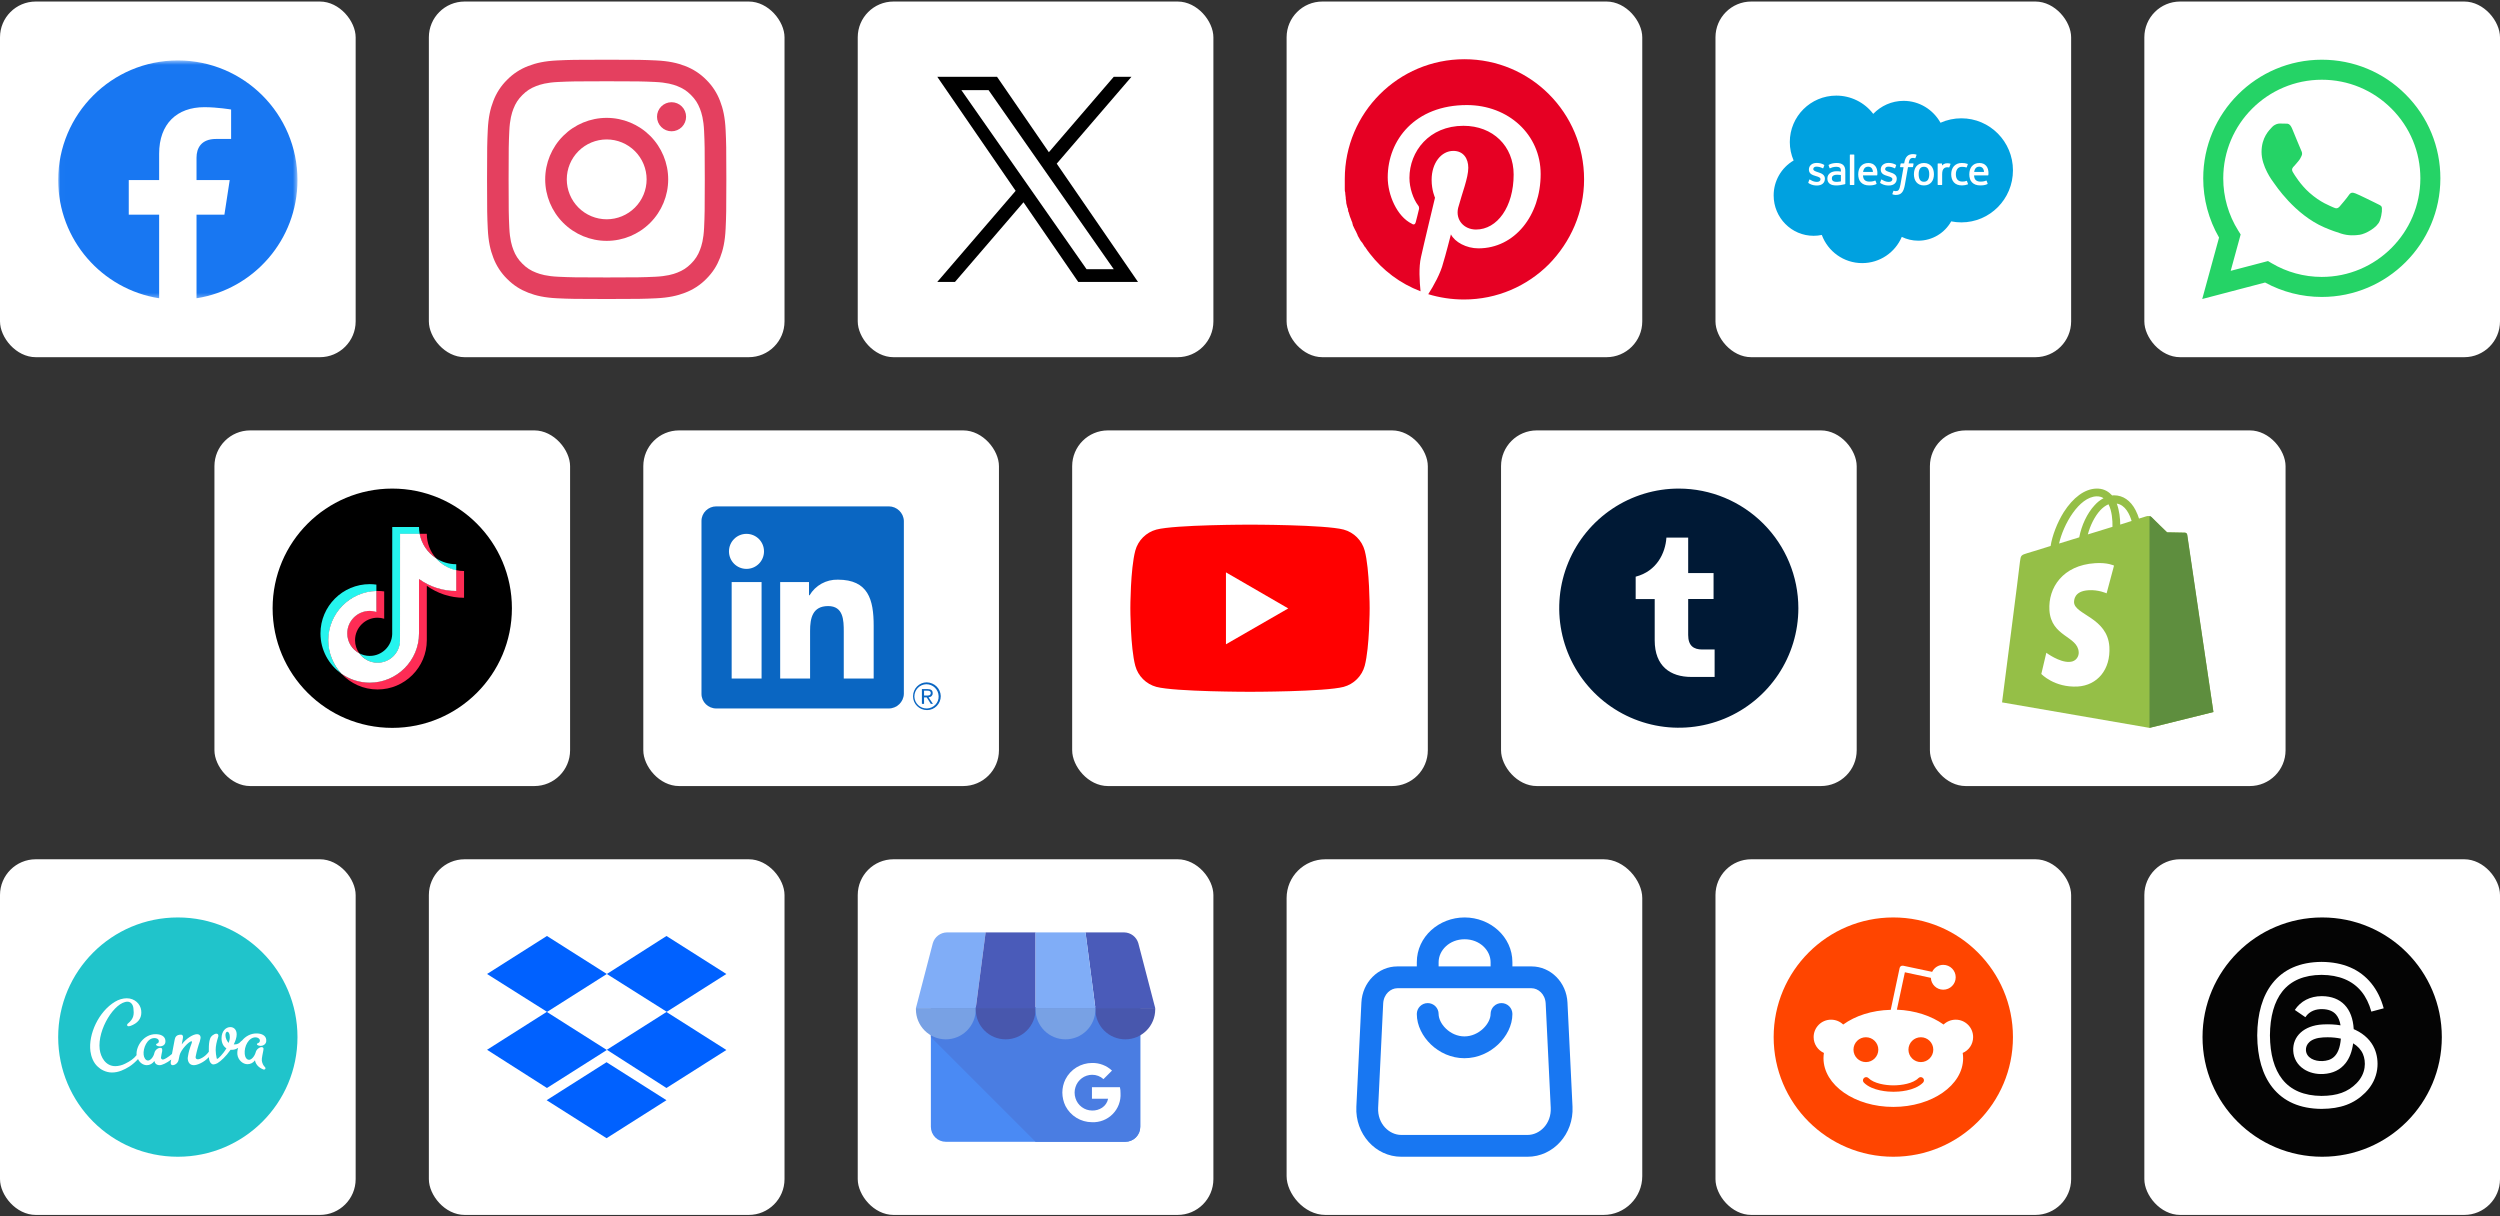 <svg width="559" height="272" viewBox="0 0 559 272" fill="none" xmlns="http://www.w3.org/2000/svg">
<rect x="0" y="0" width="559" height="272" fill="#333333" stroke="none"/>
<rect y="0.343" width="79.525" height="79.525" rx="8" fill="white"/>
<mask id="mask0_5288_77443" style="mask-type:luminance" maskUnits="userSpaceOnUse" x="13" y="13" width="54" height="54">
<path fill-rule="evenodd" clip-rule="evenodd" d="M13.01 13.514H66.516V66.695H13.01V13.514Z" fill="white"/>
</mask>
<g mask="url(#mask0_5288_77443)">
<path fill-rule="evenodd" clip-rule="evenodd" d="M39.763 13.514C24.987 13.514 13.01 25.492 13.01 40.268C13.01 53.62 22.793 64.689 35.583 66.696V48H28.791V40.268H35.583V34.373C35.583 27.668 39.577 23.965 45.688 23.965C48.616 23.965 51.677 24.487 51.677 24.487V31.071H48.303C44.98 31.071 43.943 33.133 43.943 35.249V40.268H51.363L50.177 48H43.943V66.696C56.733 64.689 66.516 53.62 66.516 40.268C66.516 25.492 54.539 13.514 39.763 13.514" fill="#1877F2"/>
</g>
<rect x="95.894" y="0.343" width="79.525" height="79.525" rx="8" fill="white"/>
<path fill-rule="evenodd" clip-rule="evenodd" d="M135.657 13.352C128.391 13.352 127.481 13.382 124.628 13.512C121.78 13.643 119.834 14.095 118.133 14.756C116.348 15.428 114.731 16.481 113.394 17.842C112.034 19.178 110.981 20.795 110.309 22.58C109.647 24.282 109.194 26.227 109.065 29.077C108.936 31.929 108.904 32.837 108.904 40.105C108.904 47.373 108.934 48.281 109.065 51.135C109.196 53.982 109.647 55.928 110.309 57.63C110.981 59.415 112.034 61.032 113.394 62.368C114.881 63.854 116.374 64.77 118.133 65.454C119.834 66.115 121.78 66.568 124.628 66.698C127.481 66.827 128.391 66.858 135.657 66.858C142.924 66.858 143.834 66.828 146.687 66.698C149.535 66.567 151.48 66.115 153.182 65.454C154.967 64.782 156.584 63.729 157.921 62.368C159.407 60.882 160.322 59.388 161.006 57.63C161.667 55.928 162.121 53.982 162.25 51.135C162.379 48.281 162.411 47.371 162.411 40.105C162.411 32.839 162.381 31.929 162.25 29.075C162.119 26.227 161.667 24.282 161.006 22.58C160.334 20.795 159.281 19.178 157.921 17.842C156.584 16.481 154.967 15.428 153.182 14.756C151.48 14.095 149.535 13.642 146.686 13.512C143.834 13.383 142.925 13.352 135.657 13.352ZM135.657 18.172C142.801 18.172 143.648 18.2 146.469 18.328C149.077 18.447 150.494 18.882 151.436 19.249C152.684 19.734 153.576 20.315 154.512 21.25C155.449 22.186 156.028 23.078 156.513 24.326C156.88 25.269 157.316 26.685 157.435 29.294C157.562 32.115 157.591 32.962 157.591 40.105C157.591 47.248 157.562 48.095 157.435 50.916C157.316 53.525 156.88 54.941 156.513 55.883C156.084 57.045 155.401 58.097 154.512 58.96C153.576 59.896 152.684 60.476 151.436 60.961C150.494 61.328 149.077 61.763 146.469 61.882C143.648 62.01 142.802 62.038 135.657 62.038C128.513 62.038 127.667 62.01 124.846 61.882C122.238 61.763 120.821 61.328 119.879 60.961C118.717 60.532 117.666 59.848 116.802 58.96C115.914 58.097 115.23 57.045 114.802 55.883C114.435 54.941 113.999 53.525 113.88 50.916C113.753 48.095 113.724 47.248 113.724 40.105C113.724 32.962 113.753 32.115 113.88 29.294C113.999 26.685 114.435 25.269 114.802 24.326C115.286 23.078 115.868 22.186 116.802 21.25C117.739 20.314 118.631 19.734 119.879 19.249C120.821 18.882 122.238 18.447 124.846 18.328C127.667 18.2 128.514 18.172 135.657 18.172V18.172Z" fill="#E4405F"/>
<path fill-rule="evenodd" clip-rule="evenodd" d="M135.657 49.032C134.485 49.032 133.324 48.801 132.241 48.352C131.158 47.903 130.174 47.246 129.345 46.417C128.516 45.588 127.859 44.604 127.41 43.521C126.962 42.438 126.731 41.277 126.731 40.105C126.731 38.933 126.962 37.772 127.41 36.689C127.859 35.606 128.516 34.622 129.345 33.793C130.174 32.964 131.158 32.306 132.241 31.858C133.324 31.409 134.485 31.178 135.657 31.178C138.025 31.178 140.295 32.119 141.969 33.793C143.644 35.467 144.584 37.737 144.584 40.105C144.584 42.472 143.644 44.743 141.969 46.417C140.295 48.091 138.025 49.032 135.657 49.032V49.032ZM135.657 26.354C132.01 26.354 128.513 27.802 125.934 30.381C123.355 32.96 121.906 36.458 121.906 40.105C121.906 43.752 123.355 47.249 125.934 49.828C128.513 52.407 132.01 53.856 135.657 53.856C139.304 53.856 142.802 52.407 145.381 49.828C147.96 47.249 149.408 43.752 149.408 40.105C149.408 36.458 147.96 32.96 145.381 30.381C142.802 27.802 139.304 26.354 135.657 26.354ZM153.41 26.104C153.41 26.966 153.067 27.793 152.458 28.402C151.848 29.012 151.021 29.355 150.159 29.355C149.297 29.355 148.47 29.012 147.861 28.402C147.251 27.793 146.909 26.966 146.909 26.104C146.909 25.242 147.251 24.415 147.861 23.806C148.47 23.196 149.297 22.854 150.159 22.854C151.021 22.854 151.848 23.196 152.458 23.806C153.067 24.415 153.41 25.242 153.41 26.104" fill="#E4405F"/>
<rect x="191.79" y="0.343" width="79.525" height="79.525" rx="8" fill="white"/>
<path d="M236.285 36.593L252.991 17.174H249.032L234.526 34.036L222.94 17.174H209.577L227.097 42.672L209.577 63.036H213.536L228.855 45.23L241.091 63.036H254.454L236.284 36.593H236.285ZM230.862 42.897L229.087 40.358L214.963 20.154H221.044L232.442 36.459L234.217 38.998L249.034 60.192H242.953L230.862 42.898V42.897Z" fill="black"/>
<rect x="287.685" y="0.343" width="79.525" height="79.525" rx="8" fill="white"/>
<path fill-rule="evenodd" clip-rule="evenodd" d="M327.447 13.243C312.668 13.243 300.694 25.218 300.694 39.998V40.968V41.184V42.154V42.263C300.694 42.587 300.694 42.803 300.801 43.126V43.342C300.801 43.665 300.909 43.881 300.909 44.205V44.42C300.909 44.636 301.018 44.852 301.018 45.175V45.391C301.124 45.715 301.124 45.931 301.233 46.254C301.233 46.362 301.233 46.47 301.341 46.47C301.341 46.685 301.449 46.901 301.449 47.117C301.449 47.225 301.449 47.333 301.556 47.441C301.665 47.657 301.665 47.98 301.773 48.196C301.773 48.303 301.88 48.412 301.88 48.52C301.988 48.736 301.988 48.843 302.097 49.059C302.097 49.166 302.203 49.275 302.203 49.383C302.312 49.599 302.42 49.815 302.42 50.029C302.42 50.138 302.527 50.245 302.527 50.461C302.635 50.569 302.635 50.677 302.744 50.894C302.851 51.108 302.959 51.324 303.067 51.54C303.175 51.648 303.175 51.756 303.282 51.972C303.391 52.08 303.391 52.296 303.499 52.403C303.499 52.511 303.605 52.619 303.605 52.727C303.714 52.943 303.93 53.266 304.038 53.482C304.038 53.59 304.146 53.59 304.146 53.698C304.254 53.806 304.361 54.022 304.47 54.129L304.577 54.237C304.793 54.561 305.008 54.885 305.116 55.1C305.116 55.1 305.116 55.208 305.225 55.208C305.548 55.748 305.979 56.287 306.303 56.718C309.216 60.494 313.1 63.407 317.631 65.132C317.415 62.976 317.199 59.739 317.738 57.474C318.17 55.424 320.866 44.205 320.866 44.205C320.866 44.205 320.111 42.587 320.111 40.213C320.111 36.437 322.269 33.74 324.966 33.74C327.231 33.74 328.31 35.466 328.31 37.516C328.31 39.782 326.908 43.233 326.045 46.47C325.398 49.166 327.339 51.324 330.036 51.324C334.783 51.324 338.451 46.254 338.451 39.026C338.451 32.662 333.813 28.13 327.231 28.13C319.573 28.13 315.149 33.849 315.149 39.782C315.149 42.047 316.012 44.528 317.091 45.931C317.306 46.146 317.306 46.47 317.306 46.685C317.091 47.548 316.659 49.383 316.552 49.706C316.443 50.138 316.12 50.354 315.689 50.029C312.344 48.412 310.295 43.557 310.295 39.673C310.295 31.259 316.443 23.492 327.986 23.492C337.264 23.492 344.492 30.072 344.492 38.919C344.492 48.196 338.666 55.532 330.576 55.532C327.88 55.532 325.29 54.129 324.427 52.403C324.427 52.403 323.133 57.474 322.701 58.768C322.161 61.034 320.543 63.946 319.357 65.78C321.837 66.535 324.534 66.967 327.339 66.967C334.783 66.967 341.472 63.946 346.326 59.092C351.181 54.129 354.201 47.441 354.201 40.105C354.201 25.218 342.227 13.243 327.447 13.243" fill="#E60023"/>
<rect x="383.58" y="0.343" width="79.525" height="79.525" rx="8" fill="white"/>
<path fill-rule="evenodd" clip-rule="evenodd" d="M418.856 25.464C420.581 23.667 422.985 22.551 425.641 22.551C429.173 22.551 432.255 24.52 433.896 27.445C435.364 26.789 436.954 26.451 438.562 26.453C444.932 26.453 450.096 31.662 450.096 38.089C450.096 44.516 444.932 49.725 438.562 49.725C437.783 49.725 437.024 49.648 436.289 49.5C434.845 52.076 432.089 53.818 428.929 53.818C427.606 53.818 426.354 53.513 425.24 52.968C423.775 56.415 420.362 58.831 416.384 58.831C412.242 58.831 408.711 56.209 407.357 52.534C406.753 52.661 406.138 52.725 405.521 52.725C400.588 52.726 396.59 48.686 396.59 43.702C396.586 42.122 396.997 40.569 397.78 39.198C398.564 37.826 399.693 36.684 401.055 35.885C400.49 34.583 400.199 33.178 400.201 31.758C400.201 26.026 404.854 21.379 410.593 21.379C412.192 21.377 413.77 21.745 415.203 22.453C416.637 23.162 417.887 24.192 418.856 25.464Z" fill="#00A1E0"/>
<path fill-rule="evenodd" clip-rule="evenodd" d="M404.34 40.801L404.556 40.2C404.591 40.097 404.669 40.131 404.7 40.151C404.76 40.186 404.804 40.218 404.882 40.264C405.519 40.667 406.11 40.671 406.295 40.671C406.772 40.671 407.068 40.419 407.068 40.077V40.06C407.068 39.689 406.612 39.548 406.085 39.387L405.968 39.349C405.244 39.144 404.47 38.846 404.47 37.929V37.91C404.47 37.041 405.171 36.434 406.175 36.434L406.285 36.433C406.875 36.433 407.445 36.604 407.858 36.855C407.896 36.878 407.932 36.922 407.911 36.979L407.689 37.58C407.649 37.682 407.542 37.614 407.542 37.614C407.111 37.39 406.634 37.267 406.148 37.257C405.722 37.257 405.449 37.483 405.449 37.789V37.809C405.449 38.166 405.918 38.319 406.462 38.496L406.556 38.526C407.277 38.754 408.047 39.07 408.047 39.939V39.957C408.047 40.896 407.365 41.48 406.268 41.48C405.729 41.48 405.213 41.396 404.668 41.107C404.565 41.047 404.463 40.996 404.362 40.922C404.352 40.907 404.306 40.889 404.339 40.801H404.34ZM420.407 40.801L420.624 40.2C420.656 40.102 420.748 40.138 420.768 40.151C420.827 40.187 420.872 40.218 420.949 40.264C421.588 40.667 422.178 40.671 422.364 40.671C422.84 40.671 423.136 40.419 423.136 40.077V40.06C423.136 39.689 422.68 39.548 422.153 39.387L422.036 39.349C421.311 39.144 420.537 38.846 420.537 37.929V37.91C420.537 37.041 421.239 36.434 422.243 36.434L422.353 36.433C422.943 36.433 423.513 36.604 423.927 36.855C423.963 36.878 424 36.922 423.98 36.979C423.959 37.032 423.777 37.524 423.757 37.58C423.717 37.682 423.611 37.614 423.611 37.614C423.18 37.39 422.703 37.267 422.216 37.257C421.79 37.257 421.517 37.483 421.517 37.789V37.809C421.517 38.166 421.985 38.319 422.53 38.496L422.624 38.526C423.345 38.754 424.115 39.07 424.115 39.939V39.957C424.115 40.896 423.433 41.48 422.336 41.48C421.796 41.48 421.281 41.396 420.736 41.107C420.633 41.047 420.531 40.996 420.43 40.922C420.419 40.907 420.373 40.889 420.407 40.801V40.801ZM432.292 37.975C432.382 38.277 432.427 38.609 432.427 38.96C432.427 39.311 432.382 39.642 432.292 39.943C432.21 40.235 432.068 40.506 431.877 40.74C431.685 40.967 431.444 41.148 431.172 41.27C430.891 41.399 430.561 41.463 430.19 41.463C429.819 41.463 429.488 41.399 429.208 41.27C428.936 41.148 428.696 40.967 428.504 40.74C428.312 40.506 428.171 40.235 428.088 39.944C427.996 39.624 427.95 39.293 427.953 38.96C427.953 38.609 427.998 38.277 428.088 37.975C428.178 37.671 428.318 37.403 428.503 37.18C428.696 36.951 428.936 36.769 429.208 36.645C429.488 36.514 429.818 36.447 430.19 36.447C430.562 36.447 430.892 36.514 431.172 36.645C431.452 36.775 431.689 36.955 431.877 37.18C432.063 37.403 432.203 37.671 432.292 37.975ZM431.377 38.96C431.377 38.429 431.279 38.012 431.083 37.719C430.89 37.429 430.597 37.288 430.19 37.288C429.783 37.288 429.493 37.429 429.302 37.719C429.11 38.012 429.013 38.429 429.013 38.96C429.013 39.49 429.11 39.91 429.303 40.205C429.493 40.499 429.783 40.641 430.19 40.641C430.597 40.641 430.89 40.498 431.083 40.205C431.277 39.91 431.377 39.49 431.377 38.96V38.96ZM439.816 40.499L440.041 41.12C440.07 41.196 440.004 41.23 440.004 41.23C439.657 41.364 439.176 41.46 438.707 41.46C437.912 41.46 437.304 41.231 436.898 40.78C436.494 40.329 436.288 39.716 436.288 38.956C436.288 38.605 436.339 38.272 436.438 37.97C436.538 37.666 436.687 37.398 436.883 37.174C437.088 36.944 437.339 36.762 437.621 36.639C437.914 36.509 438.258 36.443 438.642 36.443C438.901 36.443 439.132 36.459 439.33 36.489C439.541 36.521 439.822 36.597 439.941 36.644C439.963 36.652 440.023 36.681 439.998 36.752C439.912 36.996 439.853 37.155 439.773 37.377C439.737 37.472 439.666 37.441 439.666 37.441C439.365 37.346 439.076 37.303 438.698 37.303C438.245 37.303 437.904 37.453 437.682 37.749C437.457 38.047 437.331 38.437 437.329 38.956C437.328 39.526 437.47 39.947 437.723 40.209C437.975 40.469 438.328 40.601 438.771 40.601C438.951 40.601 439.121 40.589 439.273 40.565C439.424 40.541 439.566 40.494 439.699 40.442C439.699 40.442 439.785 40.41 439.816 40.499ZM444.504 37.803C444.703 38.502 444.599 39.105 444.596 39.138C444.588 39.218 444.506 39.219 444.506 39.219L441.405 39.217C441.424 39.688 441.537 40.021 441.766 40.248C441.99 40.469 442.346 40.612 442.827 40.612C443.563 40.614 443.878 40.466 444.101 40.383C444.101 40.383 444.185 40.353 444.218 40.437L444.419 41.005C444.46 41.101 444.428 41.134 444.393 41.154C444.199 41.261 443.728 41.461 442.831 41.463C442.396 41.465 442.018 41.403 441.706 41.282C441.41 41.172 441.143 40.995 440.926 40.765C440.719 40.539 440.565 40.27 440.476 39.977C440.38 39.656 440.333 39.322 440.336 38.987C440.336 38.636 440.381 38.302 440.472 37.997C440.563 37.69 440.704 37.419 440.891 37.191C441.086 36.959 441.33 36.773 441.606 36.647C441.89 36.513 442.243 36.447 442.63 36.447C442.962 36.447 443.265 36.519 443.517 36.628C443.711 36.711 443.907 36.861 444.107 37.077C444.233 37.212 444.426 37.51 444.504 37.803V37.803ZM441.42 38.451H443.632C443.609 38.166 443.553 37.911 443.426 37.719C443.232 37.429 442.964 37.269 442.557 37.269C442.15 37.269 441.86 37.429 441.669 37.719C441.544 37.911 441.463 38.156 441.419 38.451H441.42ZM419.666 37.803C419.865 38.502 419.762 39.105 419.759 39.138C419.75 39.218 419.669 39.219 419.669 39.219L416.567 39.217C416.587 39.688 416.699 40.021 416.928 40.248C417.152 40.469 417.507 40.612 417.989 40.612C418.725 40.614 419.041 40.466 419.263 40.383C419.263 40.383 419.348 40.353 419.379 40.437L419.582 41.005C419.623 41.101 419.59 41.134 419.556 41.154C419.361 41.261 418.889 41.461 417.994 41.463C417.558 41.465 417.18 41.403 416.868 41.282C416.572 41.172 416.305 40.995 416.088 40.765C415.881 40.539 415.728 40.27 415.639 39.977C415.542 39.656 415.495 39.322 415.498 38.987C415.498 38.636 415.544 38.302 415.634 37.997C415.718 37.703 415.861 37.429 416.054 37.191C416.248 36.959 416.492 36.773 416.768 36.647C417.053 36.513 417.406 36.447 417.792 36.447C418.097 36.447 418.399 36.508 418.68 36.628C418.874 36.711 419.07 36.861 419.269 37.077C419.396 37.212 419.588 37.51 419.666 37.803V37.803ZM416.581 38.451H418.794C418.771 38.166 418.715 37.911 418.588 37.719C418.395 37.429 418.126 37.269 417.719 37.269C417.312 37.269 417.022 37.429 416.832 37.719C416.706 37.911 416.626 38.156 416.581 38.451H416.581ZM411.112 38.303C411.112 38.303 411.357 38.324 411.623 38.363V38.232C411.623 37.818 411.537 37.623 411.368 37.493C411.195 37.36 410.936 37.292 410.602 37.292C410.602 37.292 409.847 37.283 409.25 37.607C409.222 37.623 409.2 37.633 409.2 37.633C409.2 37.633 409.125 37.659 409.098 37.582L408.878 36.992C408.844 36.907 408.906 36.869 408.906 36.869C409.185 36.651 409.861 36.52 409.861 36.52C410.136 36.471 410.414 36.446 410.693 36.443C411.312 36.443 411.791 36.587 412.117 36.872C412.444 37.158 412.61 37.619 412.61 38.24L412.612 41.078C412.612 41.078 412.618 41.159 412.54 41.178C412.54 41.178 412.426 41.21 412.324 41.234C412.22 41.258 411.847 41.334 411.542 41.385C411.231 41.438 410.916 41.464 410.6 41.464C410.299 41.464 410.022 41.436 409.779 41.38C409.552 41.333 409.337 41.239 409.148 41.106C408.975 40.981 408.836 40.814 408.744 40.621C408.648 40.426 408.6 40.188 408.6 39.913C408.6 39.643 408.657 39.403 408.767 39.198C408.877 38.994 409.028 38.822 409.217 38.686C409.413 38.548 409.632 38.447 409.864 38.386C410.105 38.322 410.362 38.288 410.628 38.288C410.823 38.288 410.986 38.293 411.112 38.303V38.303ZM409.878 40.482C409.876 40.481 410.156 40.701 410.787 40.663C411.231 40.636 411.624 40.551 411.624 40.551V39.141C411.624 39.141 411.227 39.076 410.782 39.07C410.151 39.062 409.881 39.294 409.883 39.294C409.697 39.426 409.606 39.622 409.606 39.894C409.606 40.068 409.637 40.203 409.7 40.298C409.739 40.361 409.756 40.384 409.878 40.482V40.482ZM436.126 36.704C436.097 36.789 435.947 37.214 435.892 37.355C435.872 37.409 435.839 37.446 435.779 37.439C435.779 37.439 435.601 37.398 435.439 37.398C435.327 37.398 435.167 37.413 435.023 37.457C434.879 37.501 434.747 37.58 434.64 37.687C434.527 37.796 434.435 37.95 434.368 38.143C434.3 38.338 434.265 38.647 434.265 38.957V41.267C434.265 41.279 434.263 41.292 434.258 41.303C434.254 41.315 434.247 41.325 434.238 41.334C434.229 41.342 434.219 41.349 434.208 41.354C434.196 41.359 434.184 41.361 434.172 41.361H433.358C433.345 41.361 433.333 41.359 433.321 41.355C433.31 41.35 433.299 41.343 433.29 41.334C433.281 41.326 433.274 41.315 433.269 41.304C433.265 41.292 433.262 41.28 433.262 41.268V36.642C433.262 36.59 433.3 36.548 433.352 36.548H434.146C434.199 36.548 434.236 36.59 434.236 36.642V37.02C434.355 36.861 434.568 36.72 434.76 36.634C434.954 36.546 435.169 36.481 435.56 36.505C435.763 36.517 436.027 36.573 436.08 36.593C436.09 36.597 436.1 36.604 436.108 36.611C436.116 36.619 436.122 36.629 436.126 36.639C436.131 36.65 436.133 36.661 436.133 36.672C436.133 36.683 436.131 36.694 436.126 36.704V36.704ZM428.478 34.561C428.5 34.57 428.559 34.598 428.535 34.669L428.297 35.32C428.277 35.369 428.264 35.398 428.163 35.368C428.029 35.326 427.89 35.304 427.749 35.303C427.626 35.303 427.515 35.319 427.417 35.352C427.319 35.384 427.229 35.439 427.157 35.512C427.061 35.605 426.987 35.718 426.939 35.844C426.825 36.171 426.781 36.521 426.776 36.543H427.767C427.851 36.543 427.877 36.581 427.869 36.643L427.753 37.288C427.734 37.382 427.649 37.378 427.649 37.378H426.628L425.929 41.331C425.869 41.686 425.778 42.035 425.657 42.373C425.547 42.659 425.434 42.868 425.253 43.068C425.098 43.246 424.901 43.383 424.68 43.467C424.465 43.546 424.204 43.586 423.919 43.586C423.784 43.586 423.637 43.583 423.465 43.542C423.368 43.52 423.274 43.493 423.181 43.459C423.143 43.446 423.112 43.397 423.134 43.335C423.155 43.274 423.339 42.771 423.363 42.705C423.395 42.625 423.476 42.656 423.476 42.656C423.531 42.679 423.569 42.694 423.643 42.709C423.717 42.724 423.816 42.736 423.892 42.736C424.027 42.736 424.15 42.72 424.257 42.684C424.386 42.642 424.462 42.567 424.54 42.466C424.622 42.36 424.689 42.217 424.757 42.024C424.826 41.83 424.888 41.572 424.942 41.26L425.637 37.379H424.953C424.871 37.379 424.843 37.34 424.852 37.278L424.967 36.633C424.985 36.539 425.072 36.543 425.072 36.543H425.775L425.813 36.333C425.918 35.711 426.127 35.237 426.436 34.927C426.747 34.614 427.189 34.456 427.749 34.456C427.91 34.456 428.051 34.466 428.171 34.488C428.289 34.51 428.378 34.531 428.478 34.561V34.561ZM414.623 41.267C414.623 41.32 414.587 41.361 414.534 41.361H413.712C413.659 41.361 413.624 41.319 413.624 41.268V34.648C413.624 34.597 413.66 34.554 413.711 34.554H414.534C414.587 34.554 414.623 34.597 414.623 34.648V41.267V41.267Z" fill="white"/>
<rect x="479.475" y="0.343" width="79.525" height="79.525" rx="8" fill="white"/>
<path fill-rule="evenodd" clip-rule="evenodd" d="M537.91 21.127C532.905 16.116 526.248 13.354 519.156 13.352C504.541 13.352 492.647 25.245 492.641 39.863C492.639 44.537 493.861 49.098 496.181 53.118L492.419 66.858L506.474 63.171C510.347 65.284 514.707 66.397 519.144 66.398H519.156C533.768 66.398 545.663 54.504 545.668 39.885C545.671 32.8 542.916 26.14 537.91 21.128V21.127ZM519.156 61.92H519.147C515.193 61.919 511.314 60.856 507.93 58.849L507.125 58.371L498.784 60.559L501.01 52.426L500.487 51.592C498.281 48.084 497.115 44.028 497.118 39.865C497.123 27.715 507.008 17.829 519.165 17.829C525.051 17.832 530.583 20.127 534.744 24.293C538.905 28.457 541.195 33.995 541.192 39.883C541.187 52.034 531.302 61.919 519.156 61.919V61.92ZM531.243 45.416C530.581 45.085 527.324 43.483 526.716 43.262C526.108 43.04 525.667 42.93 525.226 43.593C524.785 44.257 523.515 45.75 523.128 46.191C522.742 46.633 522.355 46.688 521.693 46.356C521.031 46.024 518.896 45.325 516.365 43.068C514.396 41.311 513.066 39.143 512.68 38.479C512.293 37.815 512.639 37.457 512.969 37.128C513.267 36.83 513.632 36.353 513.964 35.967C514.295 35.58 514.405 35.303 514.626 34.862C514.847 34.42 514.737 34.033 514.571 33.701C514.406 33.37 513.081 30.109 512.528 28.783C511.991 27.491 511.444 27.667 511.038 27.645C510.652 27.626 510.211 27.622 509.768 27.622C509.326 27.622 508.609 27.787 508.001 28.451C507.394 29.115 505.682 30.718 505.682 33.977C505.682 37.237 508.056 40.389 508.388 40.831C508.72 41.273 513.06 47.964 519.705 50.835C521.285 51.517 522.519 51.925 523.482 52.231C525.068 52.735 526.513 52.664 527.654 52.494C528.927 52.303 531.574 50.891 532.125 49.343C532.677 47.796 532.677 46.469 532.512 46.193C532.347 45.917 531.904 45.751 531.242 45.419L531.243 45.416Z" fill="#25D366"/>
<rect x="47.947" y="96.237" width="79.525" height="79.525" rx="8" fill="white"/>
<path d="M87.71 162.753C102.486 162.753 114.463 150.775 114.463 136C114.463 121.225 102.486 109.247 87.71 109.247C72.935 109.247 60.957 121.225 60.957 136C60.957 150.775 72.935 162.753 87.71 162.753Z" fill="black"/>
<path d="M84.159 132.174V130.721C83.673 130.655 83.179 130.614 82.674 130.614C76.6 130.614 71.658 135.556 71.658 141.63C71.658 145.356 73.52 148.655 76.361 150.649C74.528 148.681 73.44 146.044 73.44 143.148C73.44 137.161 78.205 132.312 84.159 132.173V132.174Z" fill="#25F4EE"/>
<path d="M84.418 148.212C87.128 148.212 89.371 146.025 89.472 143.339L89.495 119.387L93.839 119.389L93.832 119.353C93.741 118.86 93.691 118.353 93.691 117.834H87.706L87.696 141.82C87.595 144.506 85.385 146.662 82.675 146.662C81.832 146.662 81.039 146.451 80.341 146.084C81.255 147.351 82.741 148.212 84.419 148.212H84.418Z" fill="#25F4EE"/>
<path d="M102.017 127.566V126.16C100.345 126.16 98.788 125.663 97.482 124.812C98.645 126.147 100.225 127.181 102.017 127.566Z" fill="#25F4EE"/>
<path d="M97.482 124.812C96.209 123.348 95.435 121.44 95.435 119.352H93.804C94.225 121.633 95.607 123.589 97.482 124.812Z" fill="#FE2C55"/>
<path d="M82.674 136.554C79.899 136.554 77.609 138.856 77.609 141.631C77.609 143.562 78.738 145.24 80.34 146.083C79.743 145.257 79.388 144.244 79.388 143.149C79.388 140.375 81.645 138.118 84.419 138.118C84.937 138.118 85.434 138.204 85.904 138.351V132.24C85.418 132.174 84.924 132.132 84.419 132.132C84.332 132.132 84.246 132.137 84.159 132.139H84.135L84.119 136.765C83.649 136.618 83.192 136.553 82.674 136.553V136.554Z" fill="#FE2C55"/>
<path d="M102.018 127.494L101.99 127.489L101.988 132.11C98.885 132.11 96.002 131.089 93.654 129.403L93.656 141.63C93.656 147.705 88.749 152.616 82.674 152.616C80.327 152.616 78.15 151.906 76.361 150.65C78.374 152.811 81.24 154.165 84.419 154.165C90.494 154.165 95.435 149.223 95.435 143.149V130.986C97.783 132.671 100.659 133.664 103.762 133.664V127.68C103.164 127.68 102.58 127.615 102.018 127.494V127.494Z" fill="#FE2C55"/>
<path d="M93.691 141.63V129.468C96.038 131.152 98.914 132.145 102.018 132.145V127.494C100.225 127.111 98.646 126.147 97.483 124.812C95.608 123.59 94.254 121.633 93.832 119.353H89.45L89.44 143.339C89.339 146.025 87.129 148.18 84.418 148.18C82.74 148.18 81.254 147.351 80.34 146.084C78.739 145.241 77.643 143.563 77.643 141.631C77.643 138.857 79.9 136.6 82.674 136.6C83.192 136.6 83.689 136.686 84.159 136.833V132.14C78.204 132.279 73.402 137.163 73.402 143.15C73.402 146.046 74.527 148.683 76.36 150.651C78.149 151.907 80.326 152.647 82.673 152.647C88.748 152.647 93.689 147.705 93.689 141.631L93.691 141.63Z" fill="white"/>
<rect x="143.842" y="96.237" width="79.525" height="79.525" rx="8" fill="white"/>
<path d="M207.703 155.884C208.185 155.884 208.547 155.523 208.547 155.04V154.98C208.547 154.378 208.185 154.076 207.402 154.076H206.137V157.39H206.619V155.944H207.221L208.125 157.39H208.607L207.643 155.944L207.703 155.884ZM207.161 155.523H206.619V154.438H207.342C207.703 154.438 208.125 154.498 208.125 154.98C208.065 155.523 207.643 155.523 207.161 155.523Z" fill="#0A66C2"/>
<path d="M195.354 151.726H188.666V141.242C188.666 138.712 188.606 135.518 185.171 135.518C181.676 135.518 181.134 138.229 181.134 141.061V151.726H174.446V130.155H180.893V133.108H181.014C182.339 130.878 184.749 129.553 187.34 129.613C194.149 129.613 195.354 134.072 195.354 139.917V151.726ZM166.914 127.203C164.745 127.203 162.998 125.456 162.998 123.286C162.998 121.117 164.745 119.37 166.914 119.37C169.083 119.37 170.831 121.117 170.831 123.286C170.831 125.456 169.083 127.203 166.914 127.203ZM170.288 151.726H163.6V130.155H170.288V151.726ZM198.728 113.224H160.166C158.358 113.224 156.852 114.67 156.852 116.478V155.161C156.852 156.969 158.358 158.415 160.166 158.415H198.728C200.536 158.415 202.042 156.969 202.103 155.161V116.478C202.042 114.67 200.536 113.224 198.728 113.224Z" fill="#0A66C2"/>
<path d="M207.224 152.57C205.537 152.57 204.151 153.956 204.151 155.703C204.151 157.39 205.537 158.776 207.285 158.776C208.972 158.776 210.358 157.39 210.358 155.643C210.297 153.956 208.972 152.63 207.224 152.57ZM207.224 158.415C205.718 158.415 204.513 157.27 204.453 155.764C204.453 154.257 205.597 153.052 207.104 152.992C208.61 152.992 209.815 154.137 209.876 155.643V155.703C209.936 157.149 208.731 158.354 207.285 158.415H207.224Z" fill="#0A66C2"/>
<rect x="239.737" y="96.237" width="79.525" height="79.525" rx="8" fill="white"/>
<path d="M305.152 123.13C304.534 120.838 302.727 119.031 300.436 118.414C296.248 117.312 279.5 117.312 279.5 117.312C279.5 117.312 262.752 117.312 258.565 118.414C256.273 119.031 254.466 120.838 253.849 123.13C252.747 127.317 252.747 136 252.747 136C252.747 136 252.747 144.727 253.849 148.87C254.466 151.161 256.273 152.968 258.565 153.585C262.752 154.687 279.5 154.687 279.5 154.687C279.5 154.687 296.248 154.687 300.436 153.585C302.727 152.968 304.534 151.161 305.152 148.87C306.253 144.682 306.253 136 306.253 136C306.253 136 306.253 127.317 305.152 123.13Z" fill="#FF0000"/>
<path d="M274.123 144.065L288.051 136.044L274.123 127.978V144.065Z" fill="white"/>
<rect x="335.632" y="96.237" width="79.525" height="79.525" rx="8" fill="white"/>
<path d="M375.398 109.247C370.109 109.243 364.937 110.808 360.537 113.744C356.137 116.68 352.707 120.856 350.681 125.742C348.655 130.628 348.123 136.006 349.154 141.194C350.185 146.382 352.732 151.148 356.472 154.888C360.213 158.629 364.979 161.175 370.167 162.206C375.355 163.237 380.732 162.706 385.619 160.68C390.505 158.654 394.68 155.224 397.616 150.824C400.553 146.424 402.118 141.252 402.114 135.962C402.102 128.881 399.284 122.092 394.276 117.085C389.268 112.077 382.48 109.259 375.398 109.247V109.247Z" fill="#001935"/>
<path d="M377.476 141.981C377.476 144.391 378.69 145.227 380.63 145.227H383.389V151.364H378.175C373.487 151.364 369.992 148.954 369.992 143.181V133.947H365.736V128.945C370.432 127.728 372.382 123.697 372.61 120.206H377.476V128.134H383.153V133.93H377.476V141.981Z" fill="white"/>
<rect x="431.527" y="96.237" width="79.525" height="79.525" rx="8" fill="white"/>
<path d="M489.029 119.534C488.99 119.264 488.759 119.11 488.566 119.11C488.374 119.11 484.56 119.033 484.56 119.033C484.56 119.033 481.363 115.952 481.055 115.605C480.747 115.297 480.13 115.374 479.899 115.451C479.899 115.451 479.283 115.643 478.281 115.952C478.127 115.412 477.858 114.757 477.511 114.064C476.394 111.907 474.699 110.751 472.696 110.751C472.542 110.751 472.426 110.751 472.272 110.79C472.195 110.713 472.157 110.636 472.08 110.597C471.194 109.673 470.077 109.211 468.729 109.249C466.148 109.326 463.567 111.214 461.448 114.526C459.985 116.876 458.867 119.803 458.521 122.076C455.555 123.001 453.475 123.655 453.398 123.655C451.895 124.118 451.857 124.156 451.664 125.581C451.587 126.66 447.658 157.052 447.658 157.052L480.631 162.753L494.922 159.209C494.884 159.209 489.067 119.803 489.029 119.534ZM476.625 116.491C475.855 116.722 475.007 116.992 474.083 117.3C474.083 115.99 473.89 114.141 473.312 112.6C475.277 112.908 476.24 115.143 476.625 116.491ZM472.349 117.8C470.616 118.34 468.729 118.918 466.841 119.495C467.38 117.454 468.382 115.451 469.615 114.103C470.077 113.602 470.732 113.063 471.463 112.754C472.234 114.257 472.388 116.375 472.349 117.8ZM468.806 110.982C469.422 110.982 469.923 111.098 470.346 111.406C469.653 111.753 468.96 112.292 468.343 112.985C466.687 114.757 465.416 117.492 464.915 120.15C463.336 120.651 461.795 121.113 460.408 121.537C461.333 117.338 464.838 111.098 468.806 110.982Z" fill="#95BF47"/>
<path d="M488.565 119.11C488.372 119.11 484.559 119.033 484.559 119.033C484.559 119.033 481.362 115.951 481.054 115.605C480.938 115.489 480.784 115.412 480.63 115.412V162.753L494.921 159.209C494.921 159.209 489.104 119.803 489.066 119.534C488.989 119.264 488.758 119.11 488.565 119.11Z" fill="#5E8E3E"/>
<path d="M472.695 126.467L471.038 132.669C471.038 132.669 469.19 131.822 466.994 131.976C463.758 132.168 463.758 134.21 463.758 134.711C463.951 137.484 471.231 138.1 471.655 144.61C471.963 149.733 468.958 153.239 464.567 153.508C459.328 153.778 456.439 150.696 456.439 150.696L457.557 145.958C457.557 145.958 460.484 148.154 462.795 148C464.298 147.923 464.875 146.652 464.798 145.804C464.567 142.183 458.635 142.415 458.25 136.444C457.942 131.436 461.216 126.39 468.458 125.928C471.27 125.735 472.695 126.467 472.695 126.467Z" fill="white"/>
<rect y="192.133" width="79.525" height="79.525" rx="8" fill="white"/>
<g clip-path="url(#clip0_5288_77443)">
<path d="M39.763 258.648C54.538 258.648 66.516 246.67 66.516 231.895C66.516 217.12 54.538 205.142 39.763 205.142C24.988 205.142 13.01 217.12 13.01 231.895C13.01 246.67 24.988 258.648 39.763 258.648Z" fill="#20C4CB"/>
<path d="M46.696 236.372C45.604 237.573 44.076 238.174 43.366 238.174C42.547 238.174 42.11 237.682 42.001 236.918C41.946 236.645 42.001 236.317 42.056 236.044C42.328 234.352 42.929 233.26 42.929 232.987C42.929 232.878 42.874 232.823 42.82 232.823C42.274 232.823 40.417 234.734 40.145 235.99L39.926 237.027C39.762 237.737 39.107 238.174 38.616 238.174C38.397 238.174 38.234 238.065 38.179 237.792V237.464L38.288 236.918C37.305 237.682 36.214 238.174 35.722 238.174C35.012 238.174 34.63 237.792 34.521 237.246C34.084 237.846 33.484 238.174 32.828 238.174C32.009 238.174 31.245 237.628 30.863 236.809C30.317 237.409 29.662 238.01 28.897 238.501C27.751 239.211 26.495 239.812 25.021 239.812C23.656 239.812 22.455 239.102 21.854 238.501C20.871 237.628 20.38 236.263 20.216 235.062C19.725 231.24 22.073 226.162 25.731 223.978C26.55 223.487 27.478 223.214 28.351 223.214C30.099 223.214 31.409 224.47 31.573 225.944C31.736 227.309 31.19 228.455 29.716 229.165C28.952 229.547 28.57 229.547 28.46 229.329C28.406 229.22 28.406 229.001 28.57 228.892C29.989 227.746 29.989 226.763 29.826 225.398C29.716 224.524 29.17 223.978 28.515 223.978C25.676 223.978 21.745 230.148 22.291 234.625C22.509 236.372 23.601 238.392 25.785 238.392C26.495 238.392 27.314 238.174 27.969 237.846C29.17 237.246 29.88 236.754 30.535 235.935C30.372 233.861 32.173 231.24 34.794 231.24C35.941 231.24 36.869 231.677 36.978 232.605C37.142 233.751 36.159 233.97 35.777 233.97C35.449 233.97 34.958 233.861 34.903 233.588C34.849 233.26 35.613 233.424 35.504 232.714C35.449 232.277 34.958 232.113 34.521 232.113C32.883 232.113 31.955 234.407 32.119 235.826C32.173 236.481 32.555 237.136 33.101 237.136C33.593 237.136 34.303 236.427 34.521 235.444C34.685 234.734 35.34 234.297 35.831 234.297C36.104 234.297 36.268 234.407 36.268 234.68V235.007C36.214 235.28 35.995 236.317 35.995 236.481C35.995 236.645 36.104 236.918 36.432 236.918C36.705 236.918 37.578 236.427 38.452 235.662C38.725 234.297 39.053 232.605 39.053 232.496C39.162 231.95 39.38 231.349 40.472 231.349C40.691 231.349 40.854 231.458 40.909 231.731V232.059L40.636 233.533C41.619 232.223 43.148 231.24 44.076 231.24C44.458 231.24 44.785 231.458 44.84 231.84C44.895 232.059 44.785 232.441 44.676 232.878C44.349 233.751 43.966 235.116 43.748 236.263C43.693 236.536 43.803 236.863 44.239 236.863C44.622 236.863 45.768 236.427 46.696 235.171V234.625C46.696 233.642 46.751 232.878 46.969 232.277C47.133 231.677 47.898 231.131 48.389 231.131C48.662 231.131 48.826 231.294 48.826 231.567C48.826 231.677 48.826 231.786 48.771 231.895C48.444 232.932 48.225 233.861 48.225 234.789C48.225 235.335 48.334 236.154 48.444 236.59C48.444 236.7 48.498 236.754 48.607 236.754C48.771 236.754 49.863 235.717 50.627 234.407C49.918 233.97 49.535 233.151 49.535 232.168C49.535 230.53 50.518 229.656 51.501 229.656C52.265 229.656 52.92 230.202 52.92 231.294C52.92 232.004 52.648 232.769 52.265 233.533H52.484C53.084 233.533 53.521 233.26 53.794 232.932C53.903 232.823 54.013 232.714 54.122 232.659C54.886 231.731 56.033 231.076 57.343 231.076C58.49 231.076 59.418 231.513 59.527 232.441C59.691 233.588 58.653 233.861 58.326 233.861C57.998 233.861 57.452 233.751 57.452 233.478C57.398 233.205 58.162 233.315 58.107 232.605C58.053 232.168 57.561 231.95 57.125 231.95C55.596 231.95 54.559 233.97 54.722 235.662C54.777 236.317 55.105 236.973 55.705 236.973C56.196 236.973 56.906 236.263 57.179 235.28C57.343 234.625 57.998 234.134 58.49 234.134C58.708 234.134 58.926 234.243 58.926 234.516C58.926 234.68 58.872 234.952 58.653 236.044C58.544 236.481 58.544 236.918 58.544 237.191C58.653 237.846 58.926 238.283 59.199 238.556C59.309 238.665 59.363 238.774 59.363 238.829C59.363 238.993 59.254 239.157 59.035 239.157C58.981 239.157 58.872 239.157 58.817 239.102C57.616 238.611 57.125 237.792 57.015 237.082C56.579 237.682 55.978 237.955 55.323 237.955C54.285 237.955 53.248 237.027 53.084 235.826C53.03 235.335 53.084 234.789 53.248 234.297C52.811 234.57 52.375 234.734 51.938 234.734H51.556C50.518 236.208 49.426 237.246 48.607 237.737C48.28 237.901 47.952 238.01 47.734 238.01C47.57 238.01 47.352 237.955 47.242 237.792C46.915 237.573 46.751 237.027 46.696 236.372V236.372ZM50.409 231.458C50.409 232.113 50.737 232.769 51.119 233.205C51.283 232.769 51.392 232.332 51.392 231.895C51.392 231.076 51.064 230.694 50.846 230.694C50.518 230.694 50.409 231.131 50.409 231.458Z" fill="white"/>
</g>
<rect x="95.894" y="192.133" width="79.525" height="79.525" rx="8" fill="white"/>
<path d="M135.692 217.783L122.298 226.28L135.692 234.777L122.298 243.274L108.904 234.731L122.298 226.234L108.904 217.783L122.298 209.286L135.692 217.783ZM122.229 246.006L135.623 237.51L149.017 246.006L135.623 254.503L122.229 246.006ZM135.692 234.731L149.086 226.234L135.692 217.783L149.017 209.286L162.411 217.783L149.017 226.28L162.411 234.777L149.017 243.274L135.692 234.731Z" fill="#0061FF"/>
<rect x="191.79" y="192.133" width="79.525" height="79.525" rx="8" fill="white"/>
<path fill-rule="evenodd" clip-rule="evenodd" d="M251.617 255.304H211.488C210.601 255.304 209.75 254.952 209.123 254.325C208.496 253.697 208.144 252.847 208.144 251.96V225.207H254.962V251.96C254.962 252.847 254.609 253.697 253.982 254.325C253.355 254.952 252.504 255.304 251.617 255.304Z" fill="#4A8AF4"/>
<path fill-rule="evenodd" clip-rule="evenodd" d="M251.617 255.304H231.553L208.144 231.895V225.207H254.962V251.96C254.962 252.847 254.609 253.697 253.982 254.325C253.355 254.952 252.504 255.304 251.617 255.304Z" fill="#4A7DE2"/>
<path fill-rule="evenodd" clip-rule="evenodd" d="M220.384 208.486H211.722C211.01 208.5 210.321 208.742 209.756 209.175C209.19 209.608 208.778 210.21 208.579 210.894L204.8 225.407H218.176L220.384 208.486Z" fill="#80ADF7"/>
<path fill-rule="evenodd" clip-rule="evenodd" d="M231.553 208.486H220.384L218.177 225.441H231.553V208.486Z" fill="#4A5BB9"/>
<path fill-rule="evenodd" clip-rule="evenodd" d="M218.176 225.407V225.708C218.176 227.482 217.472 229.183 216.217 230.438C214.963 231.692 213.262 232.396 211.488 232.396C209.714 232.396 208.013 231.692 206.759 230.438C205.504 229.183 204.8 227.482 204.8 225.708V225.407H218.176Z" fill="#78A1E4"/>
<path fill-rule="evenodd" clip-rule="evenodd" d="M231.553 225.407V225.708C231.553 227.482 230.849 229.183 229.594 230.438C228.34 231.692 226.639 232.396 224.865 232.396C223.091 232.396 221.39 231.692 220.136 230.438C218.881 229.183 218.177 227.482 218.177 225.708V225.407H231.553Z" fill="#4857AD"/>
<path d="M250.549 244.435C250.601 245.292 250.473 246.151 250.172 246.955C249.871 247.759 249.404 248.491 248.801 249.103C248.199 249.715 247.474 250.193 246.675 250.507C245.876 250.82 245.019 250.962 244.161 250.923C242.939 250.919 241.741 250.581 240.697 249.944C239.654 249.307 238.805 248.397 238.242 247.311C237.787 246.373 237.547 245.345 237.54 244.302C237.541 243.269 237.782 242.25 238.242 241.325C238.803 240.229 239.655 239.308 240.705 238.665C241.756 238.022 242.963 237.681 244.195 237.68C245.843 237.647 247.439 238.259 248.643 239.386L246.736 241.292C246.042 240.659 245.134 240.312 244.195 240.322C243.365 240.327 242.559 240.595 241.892 241.088C241.224 241.581 240.731 242.273 240.483 243.064C240.349 243.463 240.281 243.881 240.282 244.302C240.281 244.733 240.349 245.162 240.483 245.572C240.731 246.364 241.224 247.056 241.892 247.549C242.559 248.042 243.365 248.31 244.195 248.315C244.989 248.339 245.772 248.118 246.435 247.679C246.781 247.451 247.077 247.155 247.307 246.811C247.536 246.466 247.695 246.079 247.773 245.673H244.161V243.098H250.415C250.511 243.537 250.556 243.986 250.549 244.435V244.435Z" fill="white"/>
<path fill-rule="evenodd" clip-rule="evenodd" d="M242.722 208.486H251.383C252.095 208.5 252.784 208.742 253.349 209.175C253.915 209.608 254.327 210.21 254.527 210.894L258.305 225.407H244.929L242.722 208.486Z" fill="#4A5BB9"/>
<path fill-rule="evenodd" clip-rule="evenodd" d="M231.553 208.486H242.722L244.929 225.441H231.553V208.486Z" fill="#80ADF7"/>
<path fill-rule="evenodd" clip-rule="evenodd" d="M244.93 225.407V225.708C244.93 227.482 245.634 229.183 246.889 230.438C248.143 231.692 249.844 232.396 251.618 232.396C253.392 232.396 255.093 231.692 256.347 230.438C257.602 229.183 258.306 227.482 258.306 225.708V225.407H244.93Z" fill="#4857AD"/>
<path fill-rule="evenodd" clip-rule="evenodd" d="M231.553 225.407V225.708C231.553 227.482 232.257 229.183 233.512 230.438C234.766 231.692 236.467 232.396 238.241 232.396C240.015 232.396 241.716 231.692 242.97 230.438C244.225 229.183 244.929 227.482 244.929 225.708V225.407H231.553Z" fill="#78A1E4"/>
<rect x="287.685" y="192.133" width="79.525" height="79.525" rx="8.673" fill="white"/>
<path fill-rule="evenodd" clip-rule="evenodd" d="M321.675 216.091H333.297V215.156C333.297 212.51 330.895 210.018 327.486 210.018C324.077 210.018 321.675 212.51 321.675 215.156V216.091ZM338.173 216.091V215.156C338.173 209.434 333.189 205.142 327.486 205.142C321.783 205.142 316.799 209.434 316.799 215.156V216.091H312.445C308.16 216.091 304.627 219.642 304.408 224.168L303.281 247.465C302.987 253.547 307.57 258.648 313.327 258.648H341.568C347.326 258.648 351.908 253.547 351.614 247.465L350.487 224.168C350.268 219.642 346.735 216.091 342.45 216.091H338.173ZM342.45 220.968H312.445C310.998 220.968 309.384 222.234 309.279 224.403L308.152 247.701C307.978 251.28 310.628 253.772 313.327 253.772H341.568C344.267 253.772 346.917 251.28 346.744 247.701L345.616 224.403C345.512 222.234 343.898 220.968 342.45 220.968ZM319.237 224.292C320.584 224.292 321.675 225.384 321.675 226.73C321.675 227.683 322.201 228.943 323.321 230.016C324.413 231.062 325.88 231.74 327.448 231.74C329.019 231.74 330.51 231.059 331.624 230.005C332.767 228.924 333.297 227.666 333.297 226.73C333.297 225.384 334.388 224.292 335.735 224.292C337.082 224.292 338.173 225.384 338.173 226.73C338.173 229.321 336.837 231.786 334.975 233.547C333.085 235.336 330.432 236.616 327.448 236.616C324.46 236.616 321.822 235.333 319.947 233.537C318.101 231.768 316.799 229.304 316.799 226.73C316.799 225.384 317.891 224.292 319.237 224.292Z" fill="#1877F2"/>
<rect x="383.58" y="192.133" width="79.525" height="79.525" rx="8" fill="white"/>
<path d="M423.343 258.648C438.118 258.648 450.096 246.67 450.096 231.895C450.096 217.12 438.118 205.142 423.343 205.142C408.568 205.142 396.59 217.12 396.59 231.895C396.59 246.67 408.568 258.648 423.343 258.648Z" fill="#FF4500"/>
<path d="M441.19 231.895C441.19 229.724 439.435 228 437.296 228C436.242 228 435.284 228.415 434.582 229.086C431.9 227.17 428.229 225.925 424.143 225.765L425.93 217.401L431.741 218.646C431.805 220.115 433.018 221.296 434.518 221.296C436.051 221.296 437.296 220.051 437.296 218.518C437.296 216.986 436.051 215.741 434.518 215.741C433.433 215.741 432.475 216.379 432.028 217.305L425.547 215.933C425.356 215.901 425.164 215.933 425.036 216.028C424.877 216.124 424.781 216.284 424.749 216.475L422.77 225.797C418.556 225.893 414.82 227.138 412.139 229.086C411.436 228.415 410.479 228 409.425 228C407.254 228 405.53 229.756 405.53 231.895C405.53 233.491 406.488 234.832 407.829 235.439C407.765 235.822 407.733 236.205 407.733 236.62C407.733 242.622 414.725 247.506 423.344 247.506C431.964 247.506 438.956 242.654 438.956 236.62C438.956 236.237 438.924 235.822 438.86 235.439C440.233 234.864 441.19 233.491 441.19 231.895ZM414.437 234.704C414.437 233.172 415.682 231.927 417.215 231.927C418.747 231.927 419.992 233.172 419.992 234.704C419.992 236.237 418.747 237.482 417.215 237.482C415.682 237.482 414.437 236.237 414.437 234.704ZM429.985 242.079C428.069 243.995 424.43 244.122 423.376 244.122C422.291 244.122 418.651 243.963 416.768 242.079C416.481 241.792 416.481 241.345 416.768 241.057C417.055 240.77 417.502 240.77 417.789 241.057C419.003 242.271 421.557 242.686 423.376 242.686C425.196 242.686 427.782 242.271 428.963 241.057C429.251 240.77 429.697 240.77 429.985 241.057C430.272 241.313 430.272 241.792 429.985 242.079ZM429.506 237.482C427.974 237.482 426.728 236.237 426.728 234.704C426.728 233.172 427.974 231.927 429.506 231.927C431.038 231.927 432.283 233.172 432.283 234.704C432.283 236.237 431.038 237.482 429.506 237.482Z" fill="white"/>
<rect x="479.475" y="192.133" width="79.525" height="79.525" rx="8" fill="white"/>
<circle cx="519.238" cy="231.895" r="26.753" fill="#040404"/>
<path d="M526.721 230.312C526.58 230.245 526.436 230.179 526.29 230.117C526.036 225.442 523.482 222.766 519.192 222.738C519.173 222.738 519.153 222.738 519.134 222.738C516.568 222.738 514.434 223.833 513.121 225.826L515.48 227.444C516.461 225.956 518.001 225.638 519.135 225.638C519.148 225.638 519.161 225.638 519.174 225.638C520.587 225.647 521.652 226.058 522.342 226.859C522.844 227.442 523.18 228.247 523.346 229.264C522.094 229.051 520.74 228.986 519.292 229.069C515.214 229.304 512.592 231.682 512.768 234.986C512.857 236.663 513.692 238.105 515.119 239.047C516.326 239.843 517.88 240.233 519.495 240.145C521.628 240.028 523.301 239.214 524.469 237.726C525.355 236.596 525.916 235.132 526.164 233.287C527.18 233.901 527.933 234.708 528.35 235.678C529.057 237.327 529.098 240.038 526.886 242.248C524.948 244.183 522.619 245.021 519.098 245.047C515.193 245.018 512.239 243.765 510.319 241.325C508.521 239.039 507.592 235.738 507.557 231.513C507.592 227.287 508.521 223.986 510.319 221.701C512.239 219.26 515.193 218.008 519.098 217.979C523.032 218.008 526.037 219.266 528.031 221.719C529.008 222.921 529.745 224.434 530.231 226.197L532.996 225.46C532.407 223.289 531.48 221.419 530.219 219.867C527.663 216.723 523.924 215.112 519.108 215.079H519.089C514.282 215.112 510.585 216.729 508.102 219.885C505.892 222.694 504.752 226.602 504.714 231.501L504.714 231.513L504.714 231.524C504.752 236.423 505.892 240.331 508.102 243.14C510.585 246.296 514.282 247.914 519.089 247.947H519.108C523.381 247.917 526.394 246.798 528.875 244.319C532.122 241.076 532.024 237.011 530.954 234.516C530.186 232.726 528.723 231.272 526.721 230.312ZM519.343 237.249C517.555 237.349 515.698 236.547 515.606 234.829C515.539 233.555 516.513 232.133 519.452 231.964C519.789 231.945 520.119 231.935 520.444 231.935C521.511 231.935 522.51 232.039 523.418 232.237C523.079 236.466 521.093 237.153 519.343 237.249Z" fill="white"/>
<defs>
<clipPath id="clip0_5288_77443">
<rect width="53.506" height="53.506" fill="white" transform="translate(13.01 205.142)"/>
</clipPath>
</defs>
</svg>
